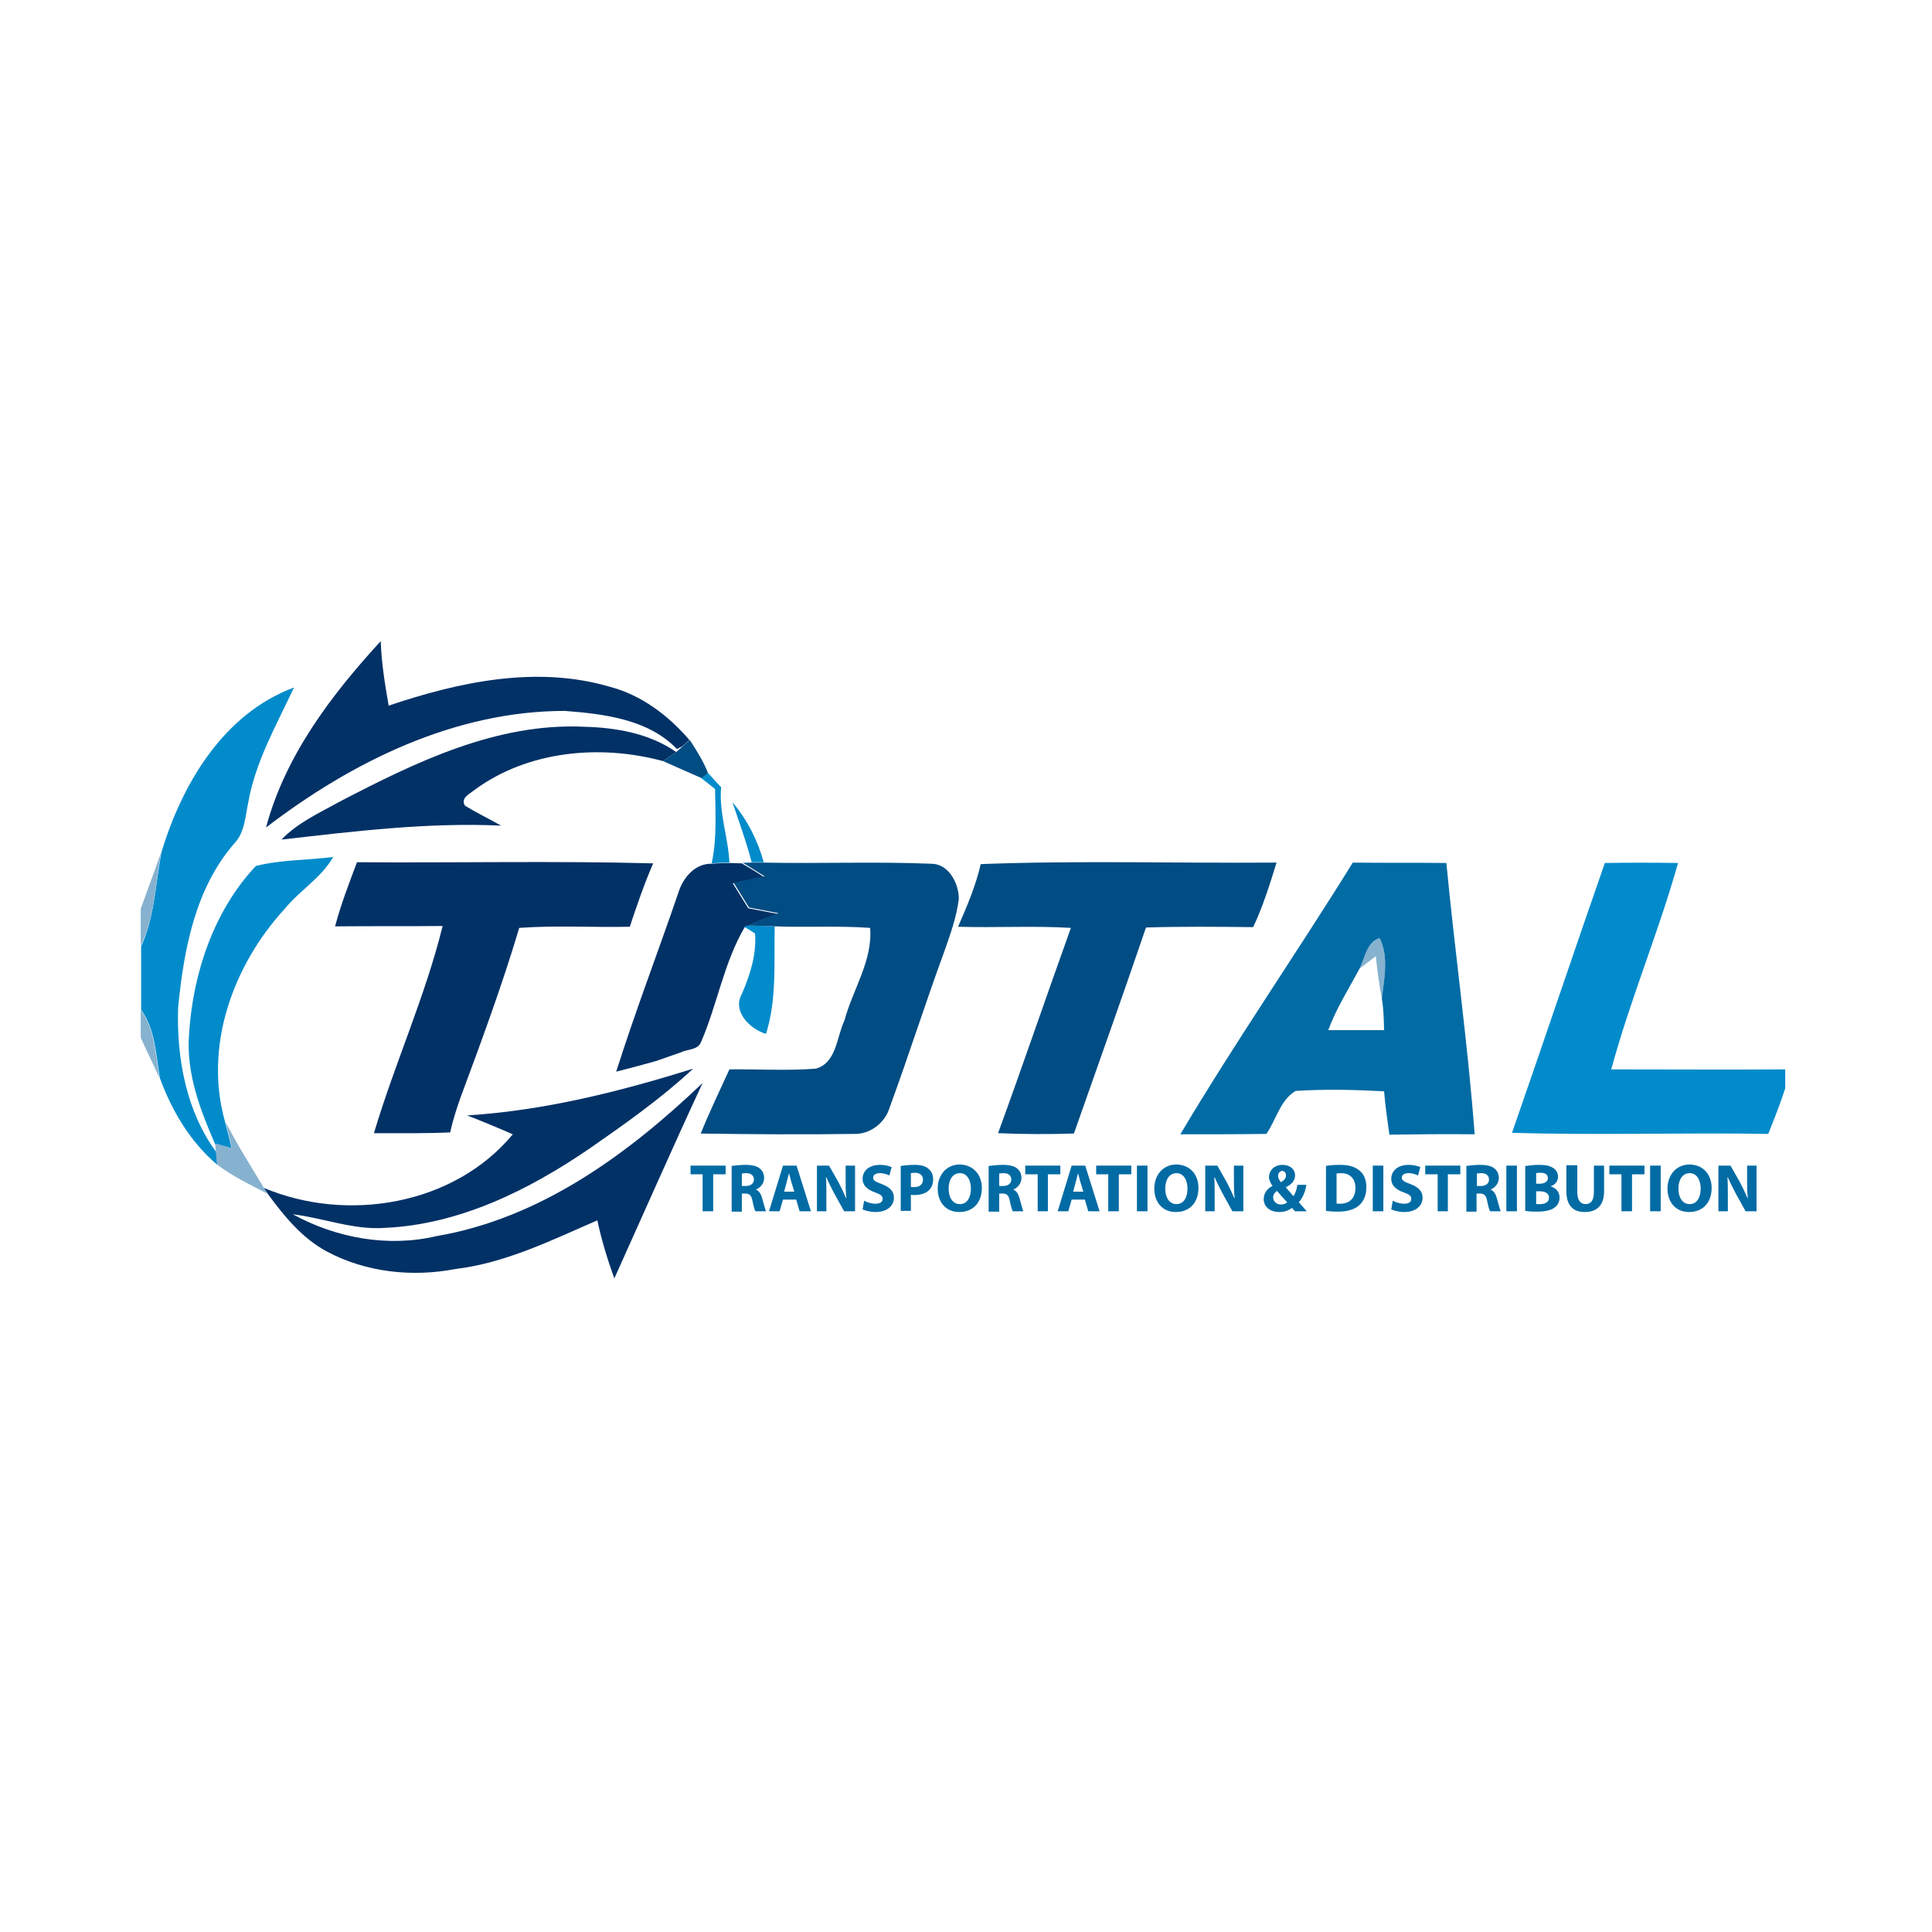 <?xml version="1.0" encoding="utf-8"?>
<!-- Generator: Adobe Illustrator 21.1.0, SVG Export Plug-In . SVG Version: 6.00 Build 0)  -->
<svg version="1.1" id="Layer_1" xmlns="http://www.w3.org/2000/svg" xmlns:xlink="http://www.w3.org/1999/xlink" x="0px" y="0px"
	 viewBox="0 0 512 512" style="enable-background:new 0 0 512 512;" xml:space="preserve">
<style type="text/css">
	.Drop_x0020_Shadow{fill:none;}
	.Round_x0020_Corners_x0020_2_x0020_pt{fill:#FFFFFF;stroke:#201600;stroke-miterlimit:10;}
	.Live_x0020_Reflect_x0020_X{fill:none;}
	.Bevel_x0020_Soft{fill:url(#SVGID_1_);}
	.Dusk{fill:#FFFFFF;}
	.Foliage_GS{fill:#FBDB44;}
	.Pompadour_GS{fill-rule:evenodd;clip-rule:evenodd;fill:#73ACE1;}
	.st0{fill:#FFFFFF;}
	.st1{fill:#023166;}
	.st2{fill:#028BCB;}
	.st3{fill:#014C82;}
	.st4{fill:#86B2CF;}
	.st5{fill:#026BA4;}
</style>
<linearGradient id="SVGID_1_" gradientUnits="userSpaceOnUse" x1="0" y1="0" x2="0.707" y2="0.707">
	<stop  offset="0" style="stop-color:#DCDDE3"/>
	<stop  offset="0.178" style="stop-color:#D8D9DF"/>
	<stop  offset="0.361" style="stop-color:#CCCDD3"/>
	<stop  offset="0.546" style="stop-color:#B7B9BE"/>
	<stop  offset="0.732" style="stop-color:#9A9DA1"/>
	<stop  offset="0.918" style="stop-color:#76797D"/>
	<stop  offset="1" style="stop-color:#63676A"/>
</linearGradient>
<rect class="st0" width="512" height="512"/>
<g id="_x23_023166ff">
	<path class="st1" d="M70.5,219.3c5.1-19.1,17.3-35.1,30.4-49.4c0.2,5.8,1.1,11.4,2.1,17.1c18.7-6.3,39.2-10.7,58.6-5
		c8.4,2.2,15.5,7.6,21.1,14.1c-0.5,0.4-1.4,1.3-1.9,1.7l-1.4,0.7c-7.6-7.9-19.3-9.3-29.7-10.1C120.5,188.4,93.2,201.9,70.5,219.3z"
		/>
	<path class="st1" d="M90.1,212.4c20-10.4,41.5-20.9,64.7-19.8c8.5,0.2,17.4,1.8,24.4,6.7c-0.9,0.6-2.6,1.8-3.5,2.4
		c-16.6-4.5-35.7-2.8-49.9,7.6c-1.3,1.1-3.8,2.1-2.6,4.2c3.1,1.9,6.4,3.5,9.6,5.3c-19.5-0.9-38.9,1.5-58.2,3.7
		C78.9,218,84.7,215.4,90.1,212.4z"/>
	<path class="st1" d="M94.6,228.5c26.2,0.2,52.3-0.4,78.5,0.3c-2.4,5.5-4.3,11.1-6.2,16.8c-9.8,0.2-19.6-0.4-29.3,0.3
		c-4.5,15.1-10,30-15.5,44.8c-1.1,3.1-2.1,6.2-2.8,9.4c-6.7,0.3-13.5,0.2-20.2,0.2c5.5-18.5,13.6-36.2,18.2-54.9
		c-9.5,0.1-19,0-28.5,0.1C90.3,239.8,92.5,234.1,94.6,228.5z"/>
	<path class="st1" d="M179.8,236.5c1.2-3.9,4.4-7.7,8.8-7.6c1.6-0.1,3.1-0.2,4.7-0.2c0.8,0,2.4,0.1,3.3,0.1c2,1.2,3.9,2.3,5.8,3.6
		c-2.7,0.6-5.4,1.1-8.2,1.7c1.4,2.2,2.7,4.4,4.1,6.6c2.6,0.5,5.2,1,7.8,1.5c-2.4,0.9-4.9,1.7-7.2,2.8l-1.1,0.5l-0.5,0.3
		c-5.5,9.4-7.2,20.4-11.5,30.3c-0.8,2.2-3.6,1.9-5.4,2.8c-2.2,0.8-4.4,1.5-6.6,2.3c-3.5,1-7,1.9-10.5,2.8
		C168.4,267.9,174.4,252.3,179.8,236.5z"/>
	<path class="st1" d="M123.8,295.6c20.5-1.3,40.4-6.3,59.9-12.4c-8.5,7.9-18,14.6-27.5,21.2c-16.1,11-34.4,20.1-54.2,21
		c-8.3,0.6-16.2-2.6-24.4-3.6c11.5,6.3,25.2,8.8,38,5.8c27.6-4.7,50.8-21.7,70.6-40.6c-8,17.2-15.6,34.5-23.4,51.8
		c-1.8-5-3.4-10.2-4.5-15.4c-12.2,5.3-24.3,11.3-37.6,12.9c-11.4,2.2-23.7,0.9-34-4.6c-6.6-3.5-11.4-9.4-15.8-15.4l-1-1.5
		c22.1,9.3,50.4,4.6,66-14.2C132,298.9,127.9,297.2,123.8,295.6z"/>
</g>
<g id="_x23_028bcbff">
	<path class="st2" d="M42.8,225.8c5.5-18.2,16.5-36.7,35.1-43.6c-4.6,9.9-10.2,19.6-12.1,30.4c-0.8,3.7-0.9,7.9-3.6,10.8
		c-10.5,12-13.5,28.3-15,43.7c-0.4,13.3,2.1,27.3,10.1,38.2c0.1,0.9,0.2,2.5,0.3,3.4c-7.1-6-12-14.2-15.2-22.9
		c-1.1-6.2-1.2-12.9-5-18.2v-16.8C41,242.9,41.2,234.2,42.8,225.8z"/>
	<path class="st2" d="M187.6,204.8c1.2,1.3,2.3,2.6,3.5,3.8c-0.6,6.8,1.9,13.3,2.2,20c-1.6,0-3.1,0.1-4.7,0.2
		c1.4-6.5,1-13.1,0.9-19.7c-1.2-1-2.5-2-3.7-2.9C186.3,205.8,187.1,205.1,187.6,204.8z"/>
	<path class="st2" d="M194.1,212.6c3.9,4.6,6.7,10.1,8.3,15.9c-0.8,0-2.4,0-3.2,0C197.8,223.1,195.9,217.9,194.1,212.6z"/>
	<path class="st2" d="M67.8,229.5c6.6-1.7,13.7-1.5,20.5-2.4c-3.1,5.5-8.8,8.8-12.8,13.7c-13.8,15-21.6,36.6-15.8,56.7
		c0.6,2.3,1.2,4.6,1.7,6.9c-1.1-0.3-3.3-0.9-4.4-1.2c-4-9.2-7.7-18.9-6.9-29.1C51.1,257.9,56.7,241.3,67.8,229.5z"/>
	<path class="st2" d="M400.7,300.2c8.3-23.8,16.3-47.7,24.6-71.5c6.5-0.1,12.9-0.1,19.4,0c-5.2,18.5-12.7,36.2-17.7,54.7
		c15.4,0,30.7,0.1,46.1,0v5c-1.3,4.1-2.9,8.1-4.5,12.1C445.9,300.1,423.3,300.9,400.7,300.2z"/>
	<path class="st2" d="M197.8,245.3c2.5,0,5,0.1,7.5,0.2c-0.2,9.5,0.6,19.3-2.3,28.5c-4.3-1.3-9-6-6.4-10.6c2.2-5.1,3.9-10.4,3.5-16
		c-0.7-0.5-2.2-1.4-2.9-1.8L197.8,245.3z"/>
</g>
<g id="_x23_014c82ff">
	<path class="st3" d="M182.8,196.1c1.8,2.8,3.6,5.6,4.8,8.7c-0.4,0.4-1.3,1.1-1.7,1.4c-3.4-1.5-6.8-3-10.2-4.5
		c0.9-0.6,2.6-1.8,3.5-2.4c0.4-0.4,1.3-1.1,1.7-1.5C181.3,197.4,182.3,196.5,182.8,196.1z"/>
	<path class="st3" d="M199.2,228.6c0.8,0,2.4,0,3.2,0c14.8,0.3,29.6-0.3,44.4,0.3c4.6,0,7.3,5.2,7.3,9.3c-0.6,4.9-2.3,9.5-3.9,14.1
		c-5,13.6-9.4,27.5-14.4,41.1c-1.2,4.2-5.3,7.3-9.6,7.1c-13.5,0.2-27,0.1-40.5-0.1c2.3-5.7,5-11.3,7.6-17c7.6-0.1,15.3,0.4,22.9-0.2
		c5.5-1.5,5.5-8.4,7.6-12.8c2.2-8.2,7.5-15.8,6.8-24.5c-8.4-0.6-16.7-0.1-25.1-0.4c-2.5-0.1-5-0.2-7.5-0.2l1.1-0.5
		c2.4-1.1,4.8-1.9,7.2-2.8c-2.6-0.5-5.2-1-7.8-1.5c-1.4-2.2-2.7-4.4-4.1-6.6c2.7-0.6,5.4-1.1,8.2-1.7c-1.9-1.2-3.9-2.4-5.8-3.6
		C197.2,228.7,198.5,228.6,199.2,228.6z"/>
	<path class="st3" d="M259.9,229c26.1-1,52.3-0.2,78.4-0.4c-1.8,5.8-3.6,11.6-6.2,17.1c-9.5-0.1-19-0.2-28.4,0.1
		c-6.2,18.2-12.7,36.4-19.1,54.6c-6.7,0.2-13.4,0.2-20.1-0.1c6.6-18.1,12.8-36.3,19.3-54.4c-10-0.6-19.9,0-29.9-0.3
		C256.3,240.1,258.6,234.7,259.9,229z"/>
</g>
<g id="_x23_86b2cfff">
	<path class="st4" d="M37.3,240.8c1.8-5,3.7-10,5.4-15c-1.5,8.4-1.7,17.1-5.4,24.9V240.8z"/>
	<path class="st4" d="M360.3,256.7c1.3-2.9,1.9-6.9,5.3-8.1c2.5,4.9,1.2,10.9,0.6,16.1c-0.7-3.7-1.2-7.5-1.6-11.3
		C363.5,254.2,361.4,255.9,360.3,256.7z"/>
	<path class="st4" d="M37.3,267.6c3.8,5.3,3.9,12,5,18.2c-1.6-3.7-3.4-7.2-5-10.8V267.6z"/>
	<path class="st4" d="M59.8,297.4c3.1,6,6.7,11.7,10.2,17.5l1,1.5c-4.6-2.4-9.3-4.6-13.5-7.8c-0.1-0.9-0.2-2.5-0.3-3.4l-0.2-2.2
		c1.1,0.3,3.3,0.9,4.4,1.2C61,302.1,60.4,299.7,59.8,297.4z"/>
</g>
<g id="_x23_026ba4ff">
	<path class="st5" d="M312.8,300.6c14.5-24.4,30.7-47.8,45.7-72c8.3,0.1,16.5,0,24.8,0.1c2.3,24,5.7,47.9,7.5,71.9
		c-7.5-0.1-15.1,0-22.6,0.1c-0.5-3.8-1.1-7.6-1.4-11.5c-7.8-0.4-15.6-0.6-23.4-0.1c-4.1,2.3-5.2,7.7-7.8,11.4
		C328,300.6,320.4,300.6,312.8,300.6 M360.3,256.7c-2.9,5.4-6.2,10.6-8.3,16.3c4.9,0,9.8,0,14.8,0c-0.1-2.8-0.1-5.6-0.6-8.3
		c0.6-5.2,1.9-11.3-0.6-16.1C362.2,249.7,361.7,253.8,360.3,256.7z"/>
</g>
<g>
	<path class="st5" d="M186.3,311.2H183v-2.3h9.3v2.3H189v9.8h-2.8V311.2z"/>
	<path class="st5" d="M193.8,309c0.9-0.1,2.2-0.3,3.7-0.3c1.8,0,3.1,0.3,3.9,1c0.7,0.6,1.1,1.4,1.1,2.5c0,1.5-1.1,2.6-2.1,3v0.1
		c0.8,0.3,1.3,1.2,1.6,2.3c0.4,1.4,0.8,3,1,3.4h-2.8c-0.2-0.3-0.5-1.3-0.8-2.8c-0.3-1.5-0.8-1.9-2-1.9h-0.8v4.8h-2.7V309z
		 M196.5,314.3h1.1c1.4,0,2.2-0.7,2.2-1.7c0-1.1-0.8-1.7-2-1.7c-0.7,0-1,0.1-1.2,0.1V314.3z"/>
	<path class="st5" d="M207.5,317.9l-0.9,3.1h-2.8l3.7-12.1h3.6l3.8,12.1h-3l-0.9-3.1H207.5z M210.5,315.8l-0.8-2.6
		c-0.2-0.7-0.4-1.6-0.6-2.3h0c-0.2,0.7-0.4,1.6-0.6,2.3l-0.7,2.6H210.5z"/>
	<path class="st5" d="M216.5,321v-12.1h3.2l2.5,4.4c0.7,1.3,1.4,2.8,2,4.2h0.1c-0.2-1.6-0.2-3.2-0.2-5.1v-3.5h2.5V321h-2.9l-2.6-4.7
		c-0.7-1.3-1.5-2.9-2.1-4.3l-0.1,0c0.1,1.6,0.1,3.3,0.1,5.3v3.7H216.5z"/>
	<path class="st5" d="M229,318.2c0.7,0.4,1.9,0.8,3,0.8c1.3,0,1.9-0.5,1.9-1.3c0-0.8-0.6-1.2-2-1.7c-2-0.7-3.3-1.8-3.3-3.6
		c0-2.1,1.7-3.7,4.6-3.7c1.4,0,2.4,0.3,3.1,0.6l-0.6,2.2c-0.5-0.2-1.4-0.6-2.5-0.6c-1.2,0-1.8,0.5-1.8,1.2c0,0.8,0.7,1.1,2.3,1.7
		c2.1,0.8,3.2,1.9,3.2,3.6c0,2-1.6,3.8-4.9,3.8c-1.4,0-2.8-0.4-3.4-0.7L229,318.2z"/>
	<path class="st5" d="M238.6,309c0.8-0.1,2-0.3,3.7-0.3c1.7,0,2.9,0.3,3.7,1c0.8,0.6,1.3,1.6,1.3,2.8s-0.4,2.2-1.1,2.9
		c-0.9,0.9-2.3,1.3-3.9,1.3c-0.4,0-0.7,0-0.9-0.1v4.3h-2.7V309z M241.3,314.5c0.2,0.1,0.5,0.1,0.9,0.1c1.5,0,2.4-0.7,2.4-2
		c0-1.1-0.8-1.8-2.1-1.8c-0.6,0-0.9,0.1-1.1,0.1V314.5z"/>
	<path class="st5" d="M260.2,314.8c0,4-2.4,6.4-6,6.4c-3.6,0-5.7-2.7-5.7-6.2c0-3.6,2.3-6.4,5.9-6.4
		C258.1,308.7,260.2,311.5,260.2,314.8z M251.4,315c0,2.4,1.1,4.1,3,4.1c1.9,0,2.9-1.8,2.9-4.1c0-2.2-1-4.1-2.9-4.1
		C252.5,310.9,251.4,312.6,251.4,315z"/>
	<path class="st5" d="M262,309c0.9-0.1,2.2-0.3,3.7-0.3c1.8,0,3.1,0.3,3.9,1c0.7,0.6,1.1,1.4,1.1,2.5c0,1.5-1.1,2.6-2.1,3v0.1
		c0.8,0.3,1.3,1.2,1.6,2.3c0.4,1.4,0.8,3,1,3.4h-2.8c-0.2-0.3-0.5-1.3-0.8-2.8c-0.3-1.5-0.8-1.9-2-1.9h-0.8v4.8H262V309z
		 M264.7,314.3h1.1c1.4,0,2.2-0.7,2.2-1.7c0-1.1-0.8-1.7-2-1.7c-0.7,0-1,0.1-1.2,0.1V314.3z"/>
	<path class="st5" d="M275,311.2h-3.3v-2.3h9.3v2.3h-3.3v9.8H275V311.2z"/>
	<path class="st5" d="M284,317.9l-0.9,3.1h-2.8l3.7-12.1h3.6l3.8,12.1h-3l-0.9-3.1H284z M287.1,315.8l-0.8-2.6
		c-0.2-0.7-0.4-1.6-0.6-2.3h0c-0.2,0.7-0.4,1.6-0.6,2.3l-0.7,2.6H287.1z"/>
	<path class="st5" d="M293.8,311.2h-3.3v-2.3h9.3v2.3h-3.3v9.8h-2.8V311.2z"/>
	<path class="st5" d="M304.1,308.9V321h-2.8v-12.1H304.1z"/>
	<path class="st5" d="M317.6,314.8c0,4-2.4,6.4-6,6.4c-3.6,0-5.7-2.7-5.7-6.2c0-3.6,2.3-6.4,5.9-6.4
		C315.6,308.7,317.6,311.5,317.6,314.8z M308.8,315c0,2.4,1.1,4.1,3,4.1c1.9,0,2.9-1.8,2.9-4.1c0-2.2-1-4.1-2.9-4.1
		C309.9,310.9,308.8,312.6,308.8,315z"/>
	<path class="st5" d="M319.4,321v-12.1h3.2l2.5,4.4c0.7,1.3,1.4,2.8,2,4.2h0.1c-0.2-1.6-0.2-3.2-0.2-5.1v-3.5h2.5V321h-2.9l-2.6-4.7
		c-0.7-1.3-1.5-2.9-2.1-4.3l-0.1,0c0.1,1.6,0.1,3.3,0.1,5.3v3.7H319.4z"/>
	<path class="st5" d="M343.2,321c-0.3-0.3-0.5-0.5-0.8-0.9c-0.8,0.6-1.9,1.1-3.3,1.1c-2.9,0-4.2-1.7-4.2-3.4c0-1.6,0.9-2.8,2.3-3.5
		v-0.1c-0.5-0.6-0.9-1.5-0.9-2.3c0-1.5,1.2-3.2,3.6-3.2c1.9,0,3.3,1.1,3.3,2.8c0,1.2-0.7,2.3-2.4,3.1l0,0.1c0.7,0.8,1.4,1.7,2,2.3
		c0.5-0.8,0.9-1.9,1-3h2.4c-0.3,1.8-0.9,3.4-2,4.6c0.7,0.8,1.4,1.6,2.1,2.4H343.2z M341.1,318.6c-0.8-0.8-1.7-1.9-2.7-3
		c-0.5,0.4-1,0.9-1,1.7c0,1,0.8,1.9,2,1.9C340.2,319.2,340.8,319,341.1,318.6z M338.7,311.6c0,0.6,0.3,1.2,0.8,1.7
		c0.9-0.6,1.3-1.1,1.3-1.8c0-0.6-0.3-1.2-1.1-1.2C339.1,310.4,338.7,311,338.7,311.6z"/>
	<path class="st5" d="M351.3,309c1-0.2,2.3-0.3,3.7-0.3c2.3,0,3.8,0.4,5,1.3c1.3,0.9,2.1,2.4,2.1,4.6c0,2.3-0.8,3.9-2,4.9
		c-1.3,1.1-3.2,1.6-5.6,1.6c-1.4,0-2.4-0.1-3.1-0.2V309z M354.1,318.9c0.2,0.1,0.6,0.1,1,0.1c2.5,0,4.1-1.4,4.1-4.2
		c0-2.5-1.5-3.9-3.8-3.9c-0.6,0-1,0.1-1.2,0.1V318.9z"/>
	<path class="st5" d="M366.6,308.9V321h-2.8v-12.1H366.6z"/>
	<path class="st5" d="M369.1,318.2c0.7,0.4,1.9,0.8,3,0.8c1.3,0,1.9-0.5,1.9-1.3c0-0.8-0.6-1.2-2-1.7c-2-0.7-3.3-1.8-3.3-3.6
		c0-2.1,1.7-3.7,4.6-3.7c1.4,0,2.4,0.3,3.1,0.6l-0.6,2.2c-0.5-0.2-1.3-0.6-2.5-0.6s-1.8,0.5-1.8,1.2c0,0.8,0.7,1.1,2.3,1.7
		c2.1,0.8,3.2,1.9,3.2,3.6c0,2-1.6,3.8-4.9,3.8c-1.4,0-2.8-0.4-3.4-0.7L369.1,318.2z"/>
	<path class="st5" d="M381,311.2h-3.3v-2.3h9.3v2.3h-3.3v9.8H381V311.2z"/>
	<path class="st5" d="M388.5,309c0.9-0.1,2.2-0.3,3.7-0.3c1.8,0,3.1,0.3,3.9,1c0.7,0.6,1.1,1.4,1.1,2.5c0,1.5-1.1,2.6-2.1,3v0.1
		c0.8,0.3,1.3,1.2,1.6,2.3c0.4,1.4,0.8,3,1,3.4h-2.8c-0.2-0.3-0.5-1.3-0.8-2.8c-0.3-1.5-0.8-1.9-2-1.9h-0.8v4.8h-2.7V309z
		 M391.3,314.3h1.1c1.4,0,2.2-0.7,2.2-1.7c0-1.1-0.8-1.7-2-1.7c-0.7,0-1,0.1-1.2,0.1V314.3z"/>
	<path class="st5" d="M402,308.9V321h-2.8v-12.1H402z"/>
	<path class="st5" d="M404.3,309c0.7-0.1,2.2-0.3,3.5-0.3c1.7,0,2.7,0.2,3.6,0.7c0.8,0.4,1.5,1.3,1.5,2.4c0,1.1-0.6,2.1-2,2.6v0
		c1.4,0.4,2.4,1.4,2.4,3c0,1.1-0.5,2-1.3,2.6c-0.9,0.7-2.4,1.1-4.8,1.1c-1.4,0-2.4-0.1-3-0.2V309z M407.1,313.7h0.9
		c1.4,0,2.2-0.6,2.2-1.5c0-0.9-0.7-1.4-1.9-1.4c-0.6,0-0.9,0-1.2,0.1V313.7z M407.1,319.1c0.3,0,0.6,0,1.1,0c1.2,0,2.3-0.5,2.3-1.7
		c0-1.2-1.1-1.7-2.5-1.7h-0.9V319.1z"/>
	<path class="st5" d="M418,308.9v7c0,2.1,0.8,3.2,2.2,3.2c1.4,0,2.2-1,2.2-3.2v-7h2.7v6.8c0,3.7-1.9,5.5-5.1,5.5
		c-3.1,0-4.9-1.7-4.9-5.6v-6.8H418z"/>
	<path class="st5" d="M429.8,311.2h-3.3v-2.3h9.3v2.3h-3.3v9.8h-2.8V311.2z"/>
	<path class="st5" d="M440.1,308.9V321h-2.8v-12.1H440.1z"/>
	<path class="st5" d="M453.6,314.8c0,4-2.4,6.4-6,6.4c-3.6,0-5.7-2.7-5.7-6.2c0-3.6,2.3-6.4,5.9-6.4
		C451.6,308.7,453.6,311.5,453.6,314.8z M444.8,315c0,2.4,1.1,4.1,3,4.1c1.9,0,2.9-1.8,2.9-4.1c0-2.2-1-4.1-2.9-4.1
		C445.9,310.9,444.8,312.6,444.8,315z"/>
	<path class="st5" d="M455.4,321v-12.1h3.2l2.5,4.4c0.7,1.3,1.4,2.8,2,4.2h0.1c-0.2-1.6-0.2-3.2-0.2-5.1v-3.5h2.5V321h-2.9l-2.6-4.7
		c-0.7-1.3-1.5-2.9-2.1-4.3l-0.1,0c0.1,1.6,0.1,3.3,0.1,5.3v3.7H455.4z"/>
</g>
</svg>
